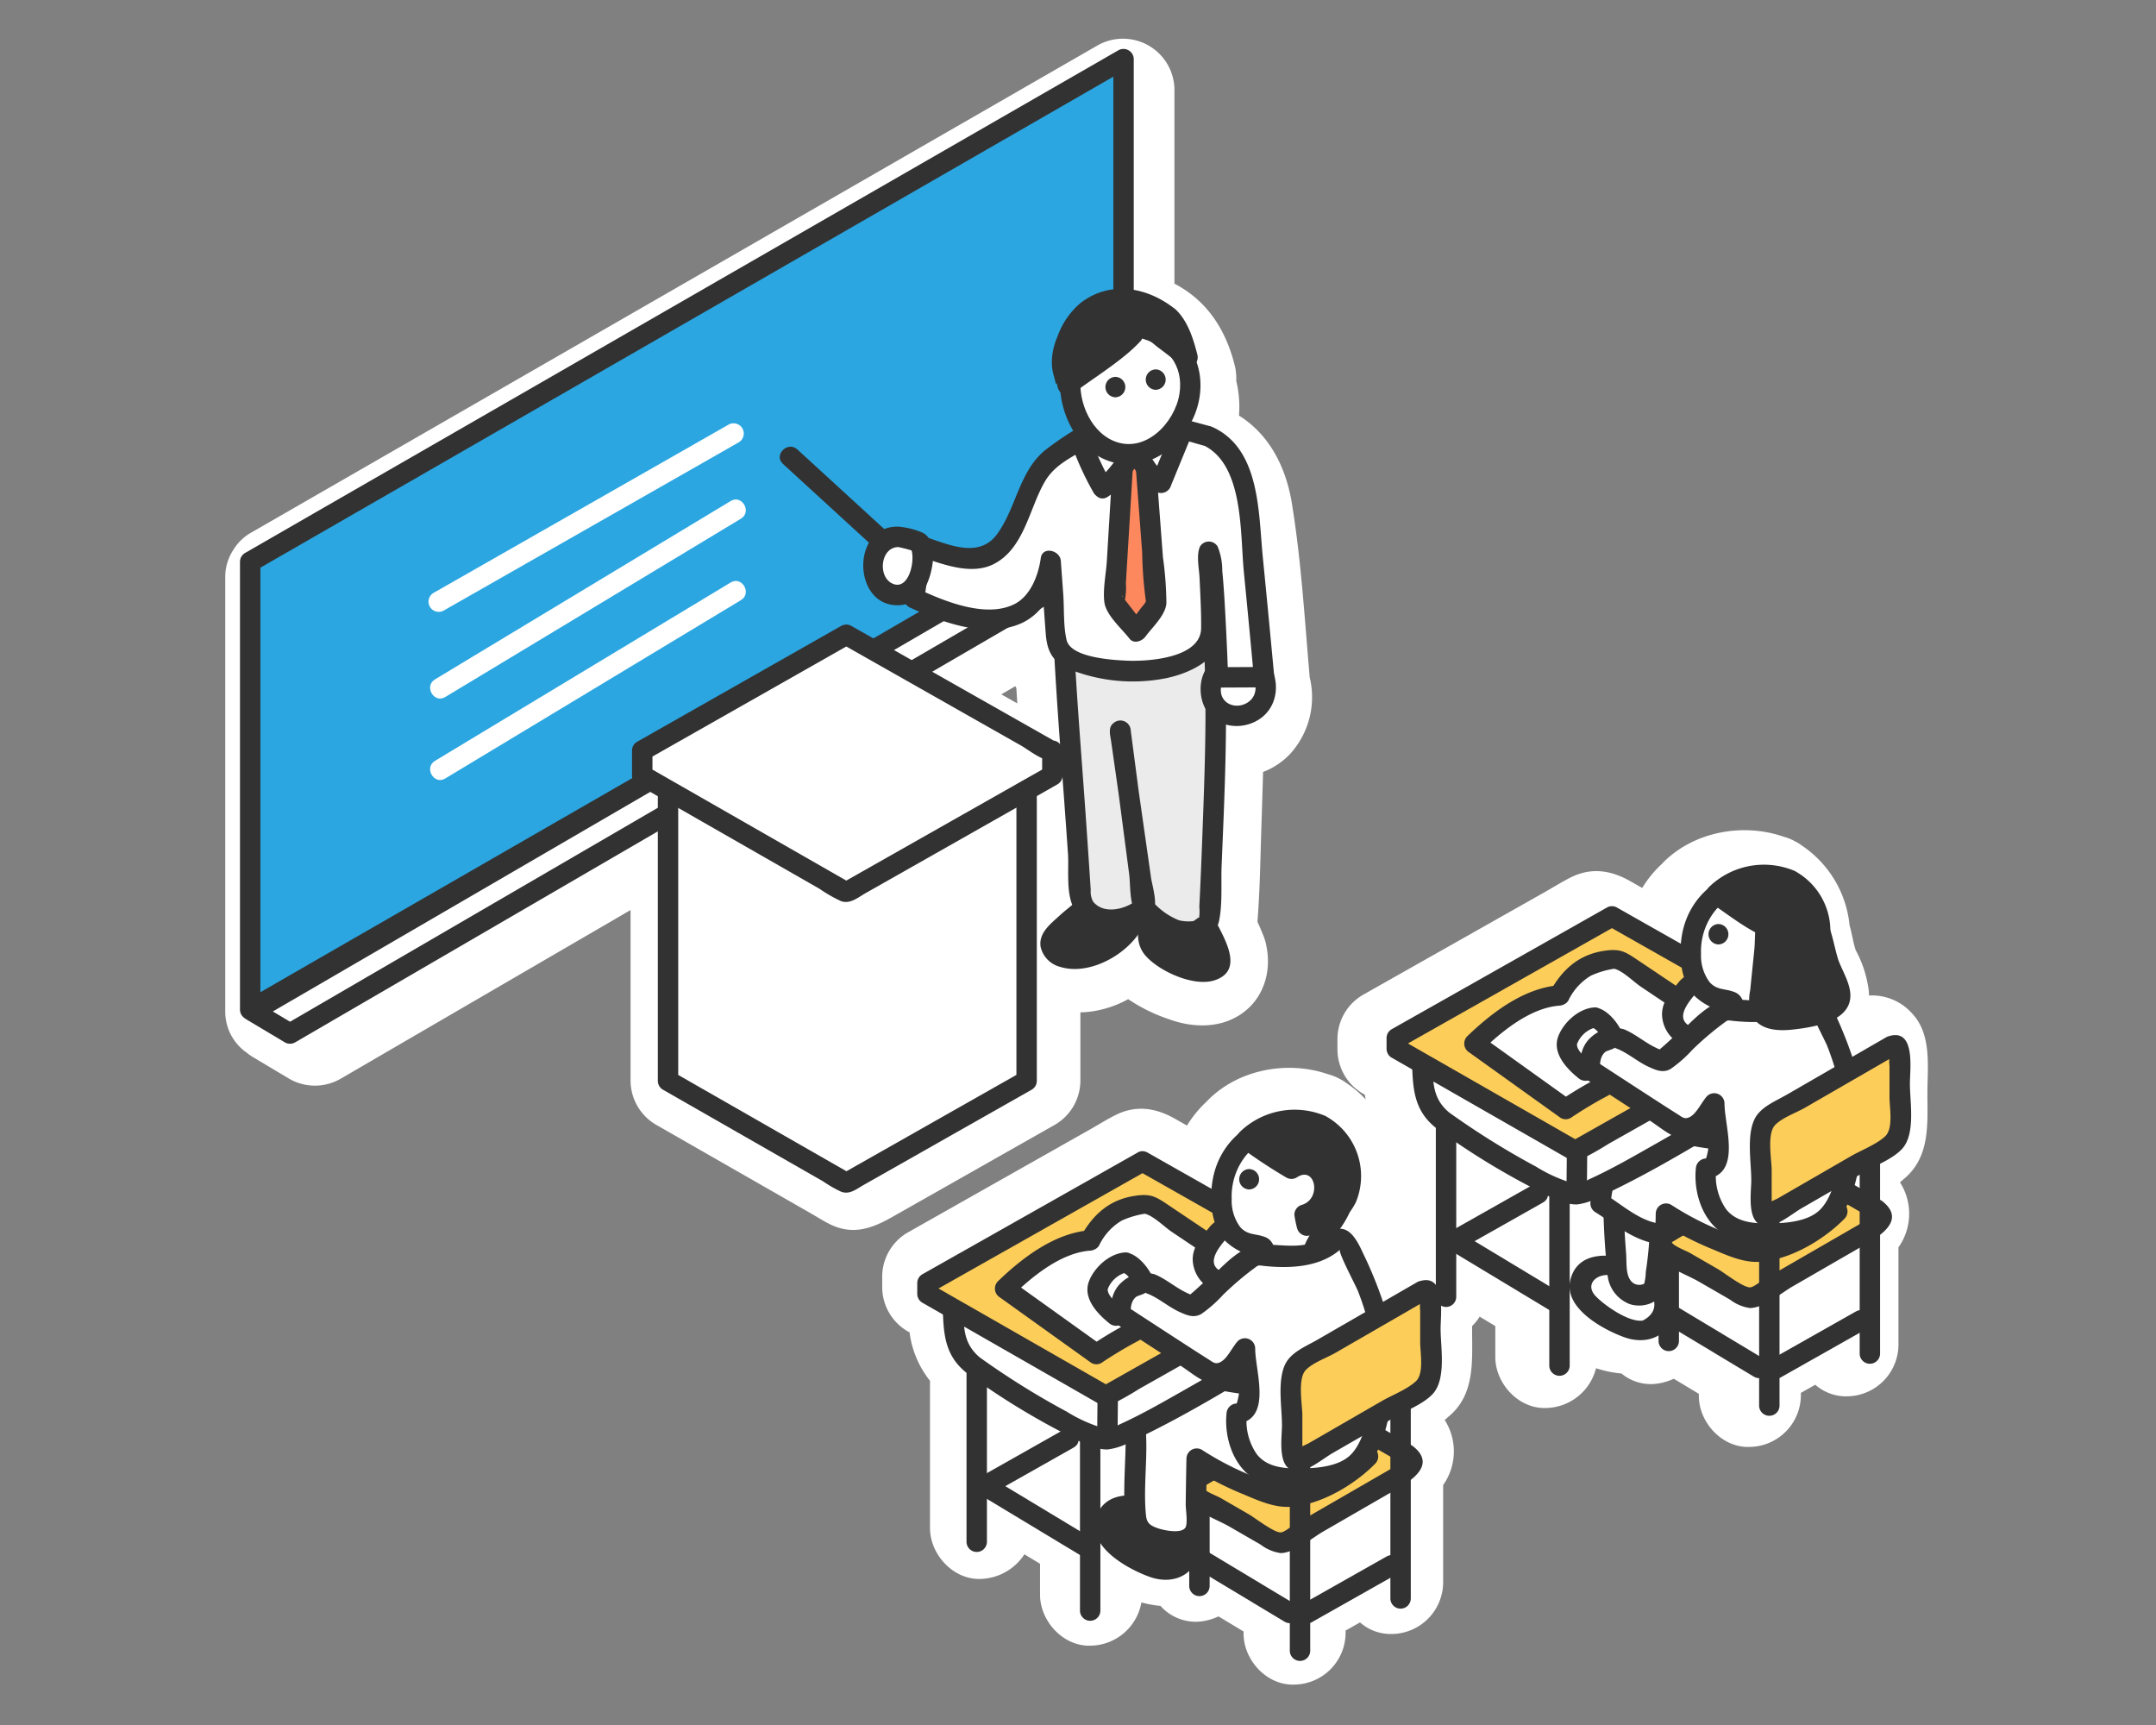 <svg xmlns="http://www.w3.org/2000/svg" xmlns:xlink="http://www.w3.org/1999/xlink" width="335" height="268" viewBox="0 0 335 268">
  <rect x="0" y="0" width="335" height="268" fill="#808080" stroke="none"/>
  <defs>
    <clipPath id="clip-path">
      <rect id="Rectangle_2368" data-name="Rectangle 2368" width="335" height="268" transform="translate(170 2092)" fill="#fff" stroke="#707070" stroke-width="1"/>
    </clipPath>
  </defs>
  <g id="Mask_Group_7" data-name="Mask Group 7" transform="translate(-170 -2092)" clip-path="url(#clip-path)">
    <g id="Group_10" data-name="Group 10" transform="translate(205 2098.001)">
      <g id="Group_221" data-name="Group 221" transform="translate(0 -0.001)">
        <path id="Path_230" data-name="Path 230" d="M165.617,71.525c-.946-4.935-3.165-9.467-7.323-12.445-.257-.184-.518-.351-.78-.51a17.413,17.413,0,0,0,.044-1.933,17.183,17.183,0,0,0-.473-3.481,8.232,8.232,0,0,0-.23-2.377c-1.4-5.616-4.329-10.086-9.369-12.709V7.888a8,8,0,0,0-11.927-6.844L90.885,26.756,20.223,67.426l-16.3,9.38a7.545,7.545,0,0,0-2.525,2.4c-.033.047-.062.1-.095.144-.05.079-.1.157-.149.237A7.636,7.636,0,0,0,0,83.65v67.522a7.746,7.746,0,0,0,3.317,6.361,7.924,7.924,0,0,0,1,.707l5.613,3.351a7.976,7.976,0,0,0,8,0l44.4-25.83.647-.377v26.494a7.966,7.966,0,0,0,3.926,6.844L91.022,182.53c.919.526,1.826,1.1,2.768,1.585,3.647,1.875,6.671.754,9.805-1.022l13.825-7.836,11.524-6.533a7.956,7.956,0,0,0,3.926-6.844v-10.6a15.386,15.386,0,0,0,1.714-.132,16.748,16.748,0,0,0,5.717-1.917,26.04,26.04,0,0,0,6.324,3.112c3.37,1.233,7.237,1.452,10.467-.336,4.032-2.232,5.572-6.734,4.678-11.03a6.489,6.489,0,0,0-.271-1.076,8.039,8.039,0,0,0-.354-.917c-.237-.6-.487-1.191-.764-1.773.4-4.98.456-10.019.623-15.009.091-2.753.182-5.511.252-8.271a11.322,11.322,0,0,0,4.15-2.743,13.093,13.093,0,0,0,3.1-11.937c-.81-9.229-1.341-18.6-2.887-27.723m-45.034,30.346,2.18-1.268c.035.063.062.128.1.191.017.03.037.057.055.087.049.8.1,1.6.149,2.4l-2.483-1.408" transform="translate(0 0.001)" fill="#fff"/>
        <path id="Path_231" data-name="Path 231" d="M353.5,261.559a8.36,8.36,0,0,0-7-3.14c0-.228-.01-.457-.025-.685a17.95,17.95,0,0,0-2.047-6.383c-.4-1.252-.574-2.568-.941-3.831a16.912,16.912,0,0,0-7.437-12.413,6.1,6.1,0,0,0-.987-.615,7.766,7.766,0,0,0-1.843-.749c-6.355-2.208-14.086-.768-18.85,4.169-.027.027-.048.058-.074.085a17.427,17.427,0,0,0-3.03,3.71l-1.858-1.053c-2.969-1.684-6.027-2.2-9.273-.569-1.343.674-2.634,1.489-3.942,2.228l-16.23,9.172-12.125,6.852a7.954,7.954,0,0,0-3.926,6.844V266.8a7.966,7.966,0,0,0,3.926,6.844l.329.188c.039.246.085.488.132.73a16.87,16.87,0,0,0-2.982-2.536,6.127,6.127,0,0,0-.987-.615,7.763,7.763,0,0,0-1.843-.749c-6.355-2.208-14.087-.768-18.85,4.169-.027.027-.048.058-.073.085a17.41,17.41,0,0,0-3.03,3.709l-1.858-1.054c-2.969-1.683-6.027-2.2-9.273-.568-1.343.674-2.633,1.489-3.941,2.228l-16.23,9.172L197.1,295.262a7.954,7.954,0,0,0-3.926,6.844v1.623a7.964,7.964,0,0,0,3.926,6.844l.329.189a15.134,15.134,0,0,0,3.171,7.516v22.855c0,4.146,3.646,8.118,7.926,7.926a8.4,8.4,0,0,0,6.743-3.823l2.43,1.465v4.8c0,4.145,3.646,8.118,7.926,7.926a8.132,8.132,0,0,0,7.824-6.717,17.359,17.359,0,0,0,2.965.541,7.383,7.383,0,0,0,5.679,2.461,8.7,8.7,0,0,0,3.332-.831l3.9,2.346v.321c0,4.146,3.646,8.118,7.926,7.926a8.065,8.065,0,0,0,7.926-7.926v-.469l2.238-1.265a7.216,7.216,0,0,0,4.995,1.8,8.064,8.064,0,0,0,7.926-7.926V334.468a8.886,8.886,0,0,0,.6-.97,9.063,9.063,0,0,0-.361-9.132,7.463,7.463,0,0,0,.6-.532c.031-.025.064-.048.1-.074,4.016-3.407,3.56-8.537,3.56-13.222,0-.256,0-.514.007-.776a7.853,7.853,0,0,0,1.168-1.452l2.43,1.465v4.8c0,4.146,3.646,8.118,7.926,7.926a8.176,8.176,0,0,0,7.724-6.176,17.865,17.865,0,0,0,3.956.822,7.162,7.162,0,0,0,4.788,1.64,8.7,8.7,0,0,0,3.332-.831l3.9,2.346v.321c0,4.146,3.646,8.118,7.926,7.926a8.064,8.064,0,0,0,7.926-7.926v-.469l2.237-1.265a7.219,7.219,0,0,0,5,1.8,8.064,8.064,0,0,0,7.926-7.926V297.544a8.7,8.7,0,0,0,.6-.97,9.062,9.062,0,0,0-.361-9.132,7.553,7.553,0,0,0,.6-.532c.031-.026.064-.048.1-.074,4.017-3.407,3.561-8.537,3.561-13.222,0-4.008.66-8.761-2.066-12.055" transform="translate(-91.098 -109.754)" fill="#fff"/>
        <path id="Path_232" data-name="Path 232" d="M7.332,153.72l135.7-78.105V6L7.332,84.109Z" transform="translate(-3.457 -2.831)" fill="#2ba6e1"/>
        <path id="Path_233" data-name="Path 233" d="M6.717,153.68l46.018-26.486,72.84-41.924,16.846-9.7a1.594,1.594,0,0,0,.785-1.369V4.6a1.6,1.6,0,0,0-2.385-1.369L94.8,29.713,21.963,71.636l-16.846,9.7A1.593,1.593,0,0,0,4.332,82.7v69.611a1.586,1.586,0,0,0,3.171,0V82.7L6.717,84.07,52.735,57.584l72.84-41.924,16.846-9.7L140.036,4.6v69.61l.785-1.369L94.8,99.323l-72.84,41.924-16.846,9.7a1.586,1.586,0,0,0,1.6,2.738" transform="translate(-2.043 -1.423)" fill="#323232"/>
        <path id="Path_234" data-name="Path 234" d="M8.087,216.078l5.787,3.455L148.519,141.2l-5.787-3.455Z" transform="translate(-3.814 -64.959)" fill="#fff"/>
        <path id="Path_235" data-name="Path 235" d="M5.889,216.034l5.787,3.455a1.6,1.6,0,0,0,1.6,0l45.565-26.507,72.541-42.2,16.54-9.621a1.6,1.6,0,0,0,0-2.738l-5.787-3.455a1.6,1.6,0,0,0-1.6,0L94.97,161.473l-72.542,42.2L5.889,213.3a1.586,1.586,0,0,0,1.6,2.738l45.565-26.507,72.542-42.2,16.54-9.622h-1.6l5.787,3.455v-2.738l-45.565,26.507-72.542,42.2-16.539,9.622h1.6L7.489,213.3a1.586,1.586,0,0,0-1.6,2.738" transform="translate(-2.416 -63.545)" fill="#323232"/>
        <path id="Path_236" data-name="Path 236" d="M62.11,142.171l40.212-22.924L108.009,116a1.587,1.587,0,0,0-1.6-2.738L66.2,136.192l-5.687,3.242a1.586,1.586,0,0,0,1.6,2.738" transform="translate(-28.171 -53.31)" fill="#fff"/>
        <path id="Path_237" data-name="Path 237" d="M62.594,166.191l40.144-24.209,5.8-3.5c1.745-1.053.153-3.8-1.6-2.738L66.792,159.956l-5.8,3.5c-1.745,1.053-.153,3.8,1.6,2.738" transform="translate(-28.407 -63.903)" fill="#fff"/>
        <path id="Path_238" data-name="Path 238" d="M62.594,190.143l40.144-24.209,5.8-3.5c1.745-1.052.153-3.8-1.6-2.738L66.792,183.908l-5.8,3.5c-1.745,1.053-.153,3.8,1.6,2.738" transform="translate(-28.407 -75.198)" fill="#fff"/>
        <path id="Path_239" data-name="Path 239" d="M280.248,256.934l-2.172-2.666c-1.476-1.444-4.228-.85-5.333.9s-2.065,3.881-.826,5.534,4.515,2.919,6.493,3.515c1.467.442,3.486.443,4.053-.98a3.364,3.364,0,0,0-.189-2.268c-.756-2.275-1.058-1.836-2.026-4.029" transform="translate(-127.956 -119.524)" fill="#323232"/>
        <path id="Path_240" data-name="Path 240" d="M279.981,254.4c-1.753-2.152-3.31-4.517-6.52-3.823-3.947.856-6.756,6.744-3.906,10,2.131,2.435,7.5,4.884,10.732,3.831,4.861-1.583,1.251-6.887-.059-9.688-.863-1.847-3.6-.239-2.738,1.6.6,1.282,3.728,5.62.459,5.078-1.808-.3-4.592-1.336-5.83-2.72-1.62-1.811,1.135-6.453,3.484-4.658a15.789,15.789,0,0,1,2.135,2.621c1.289,1.583,3.52-.673,2.242-2.242" transform="translate(-126.568 -118.106)" fill="#323232"/>
        <path id="Path_241" data-name="Path 241" d="M254.309,246.21a15.075,15.075,0,0,0-3.7-1.915l-1.212,4.357-5.554,5.158a3.181,3.181,0,0,0-1.219,1.854c-.126,1.3,1.322,2.186,2.608,2.393,3.416.55,6.831-1.338,9.163-3.895a6.273,6.273,0,0,0,2-4.467,5.088,5.088,0,0,0-2.081-3.486" transform="translate(-114.413 -115.204)" fill="#323232"/>
        <path id="Path_242" data-name="Path 242" d="M253.724,243.4a20.4,20.4,0,0,0-4.079-2.075,1.6,1.6,0,0,0-1.95,1.107c-.31,1.114-.537,2.292-.938,3.374-.6,1.609-2.671,2.889-4.032,4.153-1.409,1.309-3.329,2.71-3.011,4.878a4.165,4.165,0,0,0,3.063,3.149c7.34,2.266,18.7-7.877,11.269-14.338-1.533-1.333-3.785.9-2.242,2.242,3.247,2.824.205,6.316-2.7,8.016a7.806,7.806,0,0,1-4.465,1.21c-2.951-.257.069-2.671,1.027-3.56,1.41-1.309,3.337-2.519,4-4.356.457-1.266.731-2.627,1.092-3.925l-1.95,1.108a16.54,16.54,0,0,1,3.322,1.755c1.675,1.173,3.261-1.574,1.6-2.738" transform="translate(-113.027 -113.765)" fill="#323232"/>
        <path id="Path_243" data-name="Path 243" d="M265.673,221.784l2.316,17.675.087.1c.04-.033.081-.062.12-.1Z" transform="translate(-125.286 -104.588)" fill="#ebebeb"/>
        <path id="Path_244" data-name="Path 244" d="M262.659,220.383l1.294,9.875.79,6.028c.128.982.1,2.225.783,2.99a1.622,1.622,0,0,0,2.242,0c.905-.732.461-2.1.319-3.1q-.434-3.042-.868-6.085-.724-5.066-1.446-10.134c-.287-2.012-3.343-1.156-3.057.843q1.261,8.837,2.523,17.675l.408-1.542-.12.1h2.242c.729.813.343,1.326.274.232-.043-.687-.182-1.385-.271-2.068l-.783-5.978q-.579-4.418-1.158-8.837c-.262-1.994-3.435-2.02-3.171,0" transform="translate(-123.857 -103.188)" fill="#323232"/>
        <path id="Path_245" data-name="Path 245" d="M246.776,179.764l.386,7.015c1.282,16.111,2.227,31.176,2.227,31.176,2.54,3.773,6.738,3.489,9.775.91l-.087-.1-2.316-17.675-1.374-9.624.1-.081,1.272,9.7,2.523,17.675c-.039.034-.08.063-.12.1,3.1,3.5,7.639,5.462,10.039,2.173,0,0,1.589-29.5.812-43.13-7.9,2.86-15.262,4.49-23.24,1.855" transform="translate(-116.375 -83.898)" fill="#ebebeb"/>
        <path id="Path_246" data-name="Path 246" d="M243.773,178.328c.566,10.276,1.433,20.531,2.127,30.8.168,2.479-.4,6.695,1.167,8.816,3.034,4.105,8.194,3.445,11.8.607a1.607,1.607,0,0,0,0-2.242c.826.922.3,1.343.315.547a9.2,9.2,0,0,0-.17-1.3q-.279-2.125-.557-4.251-.625-4.77-1.25-9.54c-.532-4.058-1.129-8.107-1.707-12.157l-.407,1.542.1-.081-2.706-1.121c1.216,9.277,2.529,18.538,3.851,27.8l.408-1.542-.12.1a1.6,1.6,0,0,0,0,2.242c2.034,2.176,4.831,4.367,7.978,4.32,2.019-.03,4.343-1.24,4.771-3.317.559-2.713.287-5.875.4-8.631.479-11.448,1.027-23,.406-34.45a1.6,1.6,0,0,0-2.007-1.529c-7.366,2.627-14.731,4.233-22.4,1.855-1.954-.606-2.789,2.454-.843,3.057,8.186,2.539,16.194.958,24.083-1.855l-2.006-1.529c.537,9.922.14,19.916-.225,29.838q-.2,5.524-.473,11.044a7.8,7.8,0,0,1-.111,2.2c.51-1.2-.612.016-.841.018a6.208,6.208,0,0,1-2.234-.139,10.727,10.727,0,0,1-4.261-3.124v2.242c1.242-1,.118-4.5-.062-5.766q-.719-5.036-1.437-10.072-.22-1.542-.44-3.083c-.089-.631,0-.013-.018-.113-.062-.458-.12-.916-.18-1.375l-1.073-8.188a1.612,1.612,0,0,0-2.707-1.121c-.846.673-.477,1.848-.347,2.759l.742,5.2q.154,1.076.307,2.153c.026.185.188,1.318.133.918-.061-.445.047.359.062.473q.106.808.212,1.617l1.354,10.33c.215,1.639.018,4.936,1.213,6.269v-2.242c-1.773,1.4-5.122,2.322-6.822.222a3.288,3.288,0,0,1-.363-1.82q-.4-6.106-.828-12.208c-.569-8.059-1.225-16.108-1.67-24.175-.112-2.029-3.283-2.042-3.171,0" transform="translate(-114.957 -82.462)" fill="#323232"/>
        <path id="Path_247" data-name="Path 247" d="M296.422,183.005l-5.13,1.27a4.182,4.182,0,0,0-.169,6.357,4.592,4.592,0,0,0,6.449-1.037,5.094,5.094,0,0,0-1.15-6.59" transform="translate(-136.636 -86.301)" fill="#fff"/>
        <path id="Path_248" data-name="Path 248" d="M294.613,180.065a42.754,42.754,0,0,0-5.13,1.27c-3.16,1.225-3.352,5.993-1.5,8.326,2.147,2.707,6.467,2.608,8.835.237,2.61-2.613,2.028-7.115-.661-9.425-1.54-1.324-3.793.909-2.242,2.242,1.578,1.355,2.169,4.173.069,5.39-1.782,1.033-4.125.1-4.042-2.124a2.547,2.547,0,0,1,.36-1.269c.3-.484.628-.515.112-.341.516-.174,1.077-.266,1.606-.4l3.437-.851c1.979-.49,1.141-3.548-.843-3.057" transform="translate(-135.248 -84.889)" fill="#323232"/>
        <path id="Path_249" data-name="Path 249" d="M248.284,114.745s-8.669-2.309-11.7-2.435c-3.944-.164-7.958,2.89-7.958,2.89-5.014,2.922-6.233,3.259-8.474,8.612-4.409,11.615-6.975,11.14-16.389,8.049l-1.193,8.054c4.168,1.976,11.189,4.348,15.775,2.54s5.425-8.374,5.425-8.374l.944,12.948c-.108,3.827,19.691,7.462,23.916-.9.392-.775-.391-13.617-.279-13.468.788,1.064,1.416,19.533,1.416,19.533l7.169-.035s-2.361-25.552-2.846-28.249c-.667-3.709-1.972-7.548-5.807-9.165" transform="translate(-95.529 -52.959)" fill="#fff"/>
        <path id="Path_250" data-name="Path 250" d="M247.317,111.811c-3.806-1.01-7.8-2.216-11.746-2.468-4.752-.3-9.984,3.112-13.671,5.865-4.4,3.285-4.738,9.068-7.812,13.3-2.822,3.886-7.548,1.643-11.29.419a1.591,1.591,0,0,0-1.95,1.107q-.6,4.027-1.193,8.054a1.636,1.636,0,0,0,.729,1.79c5.03,2.332,11.917,4.922,17.375,2.54,3.566-1.557,5.641-5.6,6.154-9.322l-3.114-.421.817,11.208c.226,3.1,1.154,4.626,4.205,5.846A26.508,26.508,0,0,0,239.905,151c3.51-.626,8.559-2.706,9-6.8a48.271,48.271,0,0,0-.137-7.083c-.053-1.275-.113-2.548-.167-3.822a11.026,11.026,0,0,0-.053-1.316c-.1-.579.274-1.017-.22.083H245.6c-.171-.3.114.7.156.971.127.825.179,1.669.248,2.5.178,2.14.3,4.285.412,6.43q.231,4.413.384,8.831a1.612,1.612,0,0,0,1.585,1.585l7.17-.035a1.6,1.6,0,0,0,1.585-1.585q-.86-9.3-1.779-18.591c-.688-6.894-.383-16.725-7.659-20.193-1.833-.873-3.444,1.86-1.6,2.738,6.316,3.01,5.716,13.645,6.3,19.617q.808,8.212,1.565,16.43l1.585-1.585-7.17.035,1.585,1.585q-.17-4.955-.441-9.906c-.123-2.216-.25-4.435-.469-6.644a9.778,9.778,0,0,0-.722-3.783,1.6,1.6,0,0,0-2.738,0c-.611,1.363-.134,3.422-.071,4.853.115,2.61.277,5.235.244,7.849-.059,4.575-8.016,5.186-11.578,5.03-2.424-.107-8.691-.508-9.325-3.21-.522-2.226-.354-4.854-.52-7.133q-.189-2.585-.377-5.17c-.12-1.648-2.855-2.307-3.114-.422-.366,2.656-1.585,5.905-4.12,7.165-4.368,2.172-10.711-.4-14.752-2.277l.729,1.79q.6-4.027,1.193-8.054l-1.95,1.108c3.551,1.161,8.163,3.081,11.78,1.1,4.582-2.5,5.347-8.587,7.746-12.7,1.314-2.254,3.344-3.366,5.546-4.639s4.207-2.792,6.816-3.164c4.007-.572,8.775,1.261,12.632,2.284a1.587,1.587,0,0,0,.843-3.057" transform="translate(-94.14 -51.554)" fill="#323232"/>
        <path id="Path_251" data-name="Path 251" d="M262.861,122.4l-1.374,22.789,3.446,4.446,3.052-4.161L266.214,122Z" transform="translate(-123.312 -57.534)" fill="#fe885e"/>
        <path id="Path_252" data-name="Path 252" d="M259.805,120.974l-.98,16.248c-.122,2.018-.64,4.425-.388,6.438s2.694,4.108,3.9,5.669c.688.887,1.962.4,2.49-.321,1.089-1.485,3.134-3.317,3.25-5.2a54.293,54.293,0,0,0-.537-7.122q-.608-8.051-1.215-16.1c-.059-.777-.683-1.69-1.585-1.585l-3.353.392c-2,.234-2.026,3.407,0,3.171l3.353-.392-1.585-1.585,1.159,15.355a61.473,61.473,0,0,0,.565,7.487c.039.189.024.393.044.584-.095-.9.258-.7-.444.143-.859,1.026-1.6,2.178-2.388,3.257l2.49-.321-2.356-3.039c-.06-.078-1.064-1.346-1.052-1.357.268-.235.087,1.622.449.687a10.329,10.329,0,0,0,.163-2.7l.268-4.439q.46-7.635.921-15.269c.123-2.038-3.048-2.031-3.171,0" transform="translate(-121.842 -56.112)" fill="#323232"/>
        <path id="Path_253" data-name="Path 253" d="M254.99,123.925s2.1-1.31,5.017-6c2.382,4.341,4.072,5.217,4.072,5.217s1.927-4.716,3.44-8.384L251.628,116.6a46.6,46.6,0,0,0,3.362,7.323" transform="translate(-118.663 -54.115)" fill="#fff"/>
        <path id="Path_254" data-name="Path 254" d="M254.351,123.874c2.377-1.553,4.1-4.24,5.585-6.573H257.2c1.129,1.99,2.546,4.614,4.641,5.786a1.613,1.613,0,0,0,2.329-.947q1.714-4.195,3.439-8.384a1.59,1.59,0,0,0-1.529-2.006l-15.89,1.847a1.606,1.606,0,0,0-1.529,2.007,46.556,46.556,0,0,0,3.521,7.7,1.587,1.587,0,0,0,2.738-1.6,42.021,42.021,0,0,1-3.2-6.944l-1.528,2.006,15.89-1.847-1.529-2.007q-1.726,4.19-3.439,8.384l2.329-.947c-1.581-.885-2.666-3.172-3.5-4.648a1.6,1.6,0,0,0-2.738,0c-1.153,1.805-2.746,4.323-4.448,5.435s-.115,3.858,1.6,2.738" transform="translate(-117.224 -52.695)" fill="#323232"/>
        <path id="Path_255" data-name="Path 255" d="M259.524,84.986c-6.8-.622-10.545,2.586-11.043,7.566-.554,5.524,3.286,11.814,8.472,12a9.174,9.174,0,0,0,3.2-.467c3.708-1.215,6.254-4.894,6.839-8.666.705-4.554-1.509-9.3-7.47-10.436" transform="translate(-117.153 -40.041)" fill="#fff"/>
        <path id="Path_256" data-name="Path 256" d="M258.121,82.017c-5.727-.4-11.419,1.931-12.493,8.117-.971,5.591,2.133,12.686,7.929,14.31,6.406,1.795,12.333-3.612,13.5-9.63,1.194-6.182-2.453-11.377-8.511-12.739-1.987-.447-2.836,2.609-.843,3.057,4.292.964,7.034,4.249,6.307,8.739-.732,4.525-5.393,9.394-10.3,7.256-3.823-1.665-5.737-6.844-4.905-10.743.955-4.476,5.319-5.473,9.323-5.2,2.037.142,2.028-3.03,0-3.171" transform="translate(-115.75 -38.656)" fill="#323232"/>
        <path id="Path_257" data-name="Path 257" d="M260.374,99.448a1.586,1.586,0,0,0,0,3.171,1.586,1.586,0,0,0,0-3.171" transform="translate(-122.065 -46.897)" fill="#323232"/>
        <path id="Path_258" data-name="Path 258" d="M272.233,97.252a1.586,1.586,0,0,0,0,3.171,1.586,1.586,0,0,0,0-3.171" transform="translate(-127.658 -45.862)" fill="#323232"/>
        <path id="Path_259" data-name="Path 259" d="M262.58,79.272a11.715,11.715,0,0,0-5.154-2.667c-3.657-.637-7.966.9-9.627,4.246a13.681,13.681,0,0,0-1.772,5.037c-.134,2.139,1.054,3.815.8,4.011,0,0,6.028-4.543,7.486-5.481,1.872-1.2,2.7-2.788,4.278-3.61.66-.345,6.951,4.813,6.951,4.813s-1.2-4.947-2.964-6.35" transform="translate(-116.016 -36.058)" fill="#323232"/>
        <path id="Path_260" data-name="Path 260" d="M261.976,76.534c-4.262-3.29-9.948-4.27-14.47-.77a12.017,12.017,0,0,0-3.585,5.222,10.087,10.087,0,0,0-.869,4.419,8.982,8.982,0,0,0,.38,1.951c.074.25.323,1.61.463.753-.192,1.178,1.095,2.72,2.329,1.79,2.912-2.193,6.122-4.164,8.875-6.546a22.176,22.176,0,0,0,1.728-1.667c.449-.483,0-.547.452-.557.523-.011,1.819,1.208,2.211,1.494,1.2.881,2.375,1.806,3.529,2.749a1.6,1.6,0,0,0,2.649-1.542c-.611-2.446-1.493-5.275-3.372-7.049-1.483-1.4-3.73.838-2.242,2.242s2.076,3.724,2.556,5.65l2.65-1.542c-1.428-1.168-2.882-2.316-4.376-3.4-1.281-.926-2.833-2.342-4.5-1.663-1.646.671-2.889,2.578-4.278,3.61-.8.592-1.635,1.14-2.439,1.727q-2.54,1.855-5.048,3.753l2.329,1.79c.252-1.54-.85-2.844-.745-4.432a10.532,10.532,0,0,1,2.2-5.225c3.177-4.057,8.49-2.709,11.97-.023,1.614,1.246,3.194-1.507,1.6-2.738" transform="translate(-114.612 -34.689)" fill="#323232"/>
        <path id="Path_261" data-name="Path 261" d="M194.524,146.474a3.5,3.5,0,0,0-3.076,1.3,4.955,4.955,0,0,0-1.036,3.252,4.851,4.851,0,0,0,1.816,3.823,3.338,3.338,0,0,0,4.056-.036,5.443,5.443,0,0,0,1.351-2.468c.549-1.658,1.006-3.623-.025-5.033a21.257,21.257,0,0,0-3.085-.834" transform="translate(-89.794 -69.061)" fill="#fff"/>
        <path id="Path_262" data-name="Path 262" d="M193.2,143.49c-7.64-.381-7.332,12.782.2,12.185,3.348-.266,4.7-3.924,5.023-6.814.165-1.483-.049-3.62-1.525-4.4a11.333,11.333,0,0,0-3.275-.914c-2-.335-2.854,2.72-.843,3.057a19.219,19.219,0,0,1,3.086.834l-.947-.729c.918,1.514-.074,6.636-2.623,5.683s-2.051-5.879.906-5.732c2.039.1,2.034-3.069,0-3.171" transform="translate(-88.475 -67.662)" fill="#323232"/>
        <path id="Path_263" data-name="Path 263" d="M163.536,122.648,177.7,135.622c1.5,1.377,3.75-.86,2.243-2.242l-14.163-12.974c-1.5-1.376-3.751.86-2.242,2.242" transform="translate(-76.885 -56.577)" fill="#323232"/>
        <path id="Path_264" data-name="Path 264" d="M157.916,181.934,130.2,197.669v50.053l27.72,15.868,27.994-15.868V197.669l-.117.067Z" transform="translate(-61.397 -85.796)" fill="#fff"/>
        <path id="Path_265" data-name="Path 265" d="M155.7,179.147l-27.72,15.735a1.591,1.591,0,0,0-.785,1.369V246.3a1.592,1.592,0,0,0,.785,1.369l24.9,14.251a19.238,19.238,0,0,0,2.825,1.617c1.325.47,2.344-.422,3.469-1.059l14.4-8.164,11.724-6.645a1.591,1.591,0,0,0,.785-1.369V196.25a1.6,1.6,0,0,0-2.385-1.369l-.117.067h1.6l-27.876-15.8c-1.778-1.008-3.377,1.731-1.6,2.738l15.086,8.551,9.652,5.471c1.225.695,3.387,2.545,4.856,1.713l-2.385-1.369V246.3l.785-1.369L155.7,260.8h1.6l-27.72-15.867.785,1.369V196.25l-.785,1.369,27.72-15.735a1.586,1.586,0,0,0-1.6-2.738" transform="translate(-59.983 -84.378)" fill="#323232"/>
        <path id="Path_266" data-name="Path 266" d="M154.319,175.27l-31.709,18v3.872l31.709,18.151L186.34,197.14v-3.872l-.134.076Z" transform="translate(-57.82 -82.653)" fill="#fff"/>
        <path id="Path_267" data-name="Path 267" d="M152.1,172.483l-31.709,18a1.591,1.591,0,0,0-.785,1.369v3.872a1.593,1.593,0,0,0,.785,1.369l28.352,16.229a22.345,22.345,0,0,0,3.357,1.921c1.414.494,2.644-.592,3.846-1.274l16.271-9.222,13.5-7.655a1.591,1.591,0,0,0,.785-1.369V191.85a1.6,1.6,0,0,0-2.385-1.369l-.134.076h1.6L153.7,172.483c-1.778-1.008-3.377,1.731-1.6,2.738l17.081,9.682,10.886,6.17c1.323.75,4.045,3.059,5.654,2.146l-2.386-1.369v3.872l.785-1.369L152.1,212.5h1.6L122,194.353l.785,1.369V191.85L122,193.219l31.708-18a1.586,1.586,0,0,0-1.6-2.738" transform="translate(-56.406 -81.235)" fill="#323232"/>
        <path id="Path_268" data-name="Path 268" d="M328.962,446.061l-13.3,7.515c-1.777,1-.181,3.744,1.6,2.738l13.3-7.515c1.777-1,.18-3.744-1.6-2.738" transform="translate(-148.495 -210.25)" fill="#323232"/>
        <path id="Path_269" data-name="Path 269" d="M285.335,447.468l13.45,8.089c1.753,1.054,3.349-1.686,1.6-2.738l-13.451-8.089c-1.753-1.054-3.349,1.686-1.6,2.738" transform="translate(-134.201 -209.613)" fill="#323232"/>
        <path id="Path_270" data-name="Path 270" d="M317.628,409.752,305.3,402.637a1.506,1.506,0,0,0-1.506,0l-18.907,10.917a1.506,1.506,0,0,0,0,2.609l12.324,7.115a1.506,1.506,0,0,0,1.506,0l18.907-10.916a1.506,1.506,0,0,0,0-2.609" transform="translate(-133.994 -189.78)" fill="#fccd59"/>
        <path id="Path_271" data-name="Path 271" d="M316.953,407.079l-7.724-4.46c-2.2-1.267-5.061-3.826-7.72-2.647a74.767,74.767,0,0,0-6.729,3.885l-10.019,5.785c-2.012,1.161-5.071,2.855-3.133,5.662,1.379,2,4.923,3.195,6.924,4.35l4.866,2.81a6.624,6.624,0,0,0,3.074,1.3c2.141,0,4.864-2.33,6.591-3.327l11.413-6.589c2.294-1.325,6.091-3.712,2.777-6.517-1.548-1.311-3.8.921-2.242,2.242.421.356-.459.569-1,.879l-3.316,1.914-8.822,5.093-3.307,1.909c-.456.263-1.5,1.155-2.052,1.185-1.059.058-3.954-2.229-5.04-2.856l-4.352-2.513c-.462-.267-2.529-1.063-2.743-1.584-.067-.163-.027-.042.578-.422,1.005-.631,2.062-1.191,3.09-1.784l8.527-4.923,3.74-2.16a11.076,11.076,0,0,1,2.436-1.406c1.231-.283,4,1.959,5.295,2.709l7.284,4.205a1.586,1.586,0,0,0,1.6-2.738" transform="translate(-132.519 -188.475)" fill="#323232"/>
        <path id="Path_272" data-name="Path 272" d="M283.457,429.16v12.933a1.586,1.586,0,0,0,3.171,0V429.16a1.586,1.586,0,0,0-3.171,0" transform="translate(-133.673 -201.661)" fill="#323232"/>
        <path id="Path_273" data-name="Path 273" d="M342.605,400.134v30.232a1.586,1.586,0,0,0,3.17,0V400.134a1.586,1.586,0,0,0-3.17,0" transform="translate(-161.566 -187.973)" fill="#323232"/>
        <path id="Path_274" data-name="Path 274" d="M267.3,432.122A10.741,10.741,0,0,0,262.171,431c-1.759.206-3.512,1.61-3.455,3.38.05,1.5,1.309,2.663,2.523,3.554a21.415,21.415,0,0,0,4.771,2.738,4.855,4.855,0,0,0,4.08.14,3.848,3.848,0,0,0,1.744-3.2,11.354,11.354,0,0,0-.643-3.726Z" transform="translate(-122.004 -203.233)" fill="#323232"/>
        <path id="Path_275" data-name="Path 275" d="M266.3,429.327c-3.487-1.372-9.273-2.181-10.478,2.721-1.073,4.368,5.071,7.7,8.342,8.886,4.354,1.58,8.239-.949,7.78-5.74-.161-1.685-.382-3.346-1.9-4.179-1.071-.585-2.251-1.023-3.362-1.529-1.844-.838-3.457,1.893-1.6,2.738l2.605,1.185c.25.114,1.052.321,1.218.554q-.927-.2-.184.927.686,2.235-1.641,3.467c-2.134.333-5.94-2.336-7.324-3.792-1.614-1.7-.092-3.319,1.87-3.279a11.591,11.591,0,0,1,3.835,1.1c1.9.747,2.723-2.318.843-3.057" transform="translate(-120.584 -201.967)" fill="#323232"/>
        <path id="Path_276" data-name="Path 276" d="M276.641,391.584c-1.3-.657-2.029.039-3.472-.179a4.988,4.988,0,0,0-4.106,1.036c-1.618,1.483-1.613,3.99-1.487,6.181.253,4.4.052,15.945.052,15.945,0,3.616,9.308,4.714,9.308,1.255,0,0,.066-6.846.157-10.69a49.317,49.317,0,0,0,12.809,5.817c3.7.915,11.223-3.358,13.823-6.149l-5.162-7.674c-5.428-3.724-16.044-2.576-21.922-5.541" transform="translate(-126.16 -184.526)" fill="#fff"/>
        <path id="Path_277" data-name="Path 277" d="M275.564,388.6a14.609,14.609,0,0,0-5.361-.284,6.1,6.1,0,0,0-3.76,1.548c-2.381,2.246-1.992,5.707-1.893,8.666.162,4.841-.534,9.96.011,14.764.49,4.322,7.1,5.873,10.48,4.1,1.654-.869,1.957-2.249,1.993-3.963.068-3.251.073-6.5.147-9.754l-2.385,1.369a49.157,49.157,0,0,0,8.053,4.178c2.282.958,4.787,2.109,7.315,1.948,4.707-.3,9.941-3.4,13.185-6.707a1.608,1.608,0,0,0,.248-1.921l-3.009-4.474c-1.038-1.543-1.875-3.314-3.521-4.258-6.431-3.685-14.512-1.935-21.121-5.052-1.836-.865-3.447,1.867-1.6,2.738,6.384,3.01,13.886,1.732,20.267,4.615,1.151.52.887.222,1.552,1.049.622.774,1.132,1.684,1.687,2.508l3.009,4.474q.124-.961.248-1.921c-2.675,2.728-7.523,5.857-11.482,5.805-2.2-.029-4.7-1.307-6.659-2.183a45.924,45.924,0,0,1-6.57-3.537,1.6,1.6,0,0,0-2.385,1.369c-.054,2.369-.088,4.738-.117,7.107-.009.715.367,3.031-.059,3.638-.692.989-3.414.38-4.282.078-1.206-.421-1.708-.823-1.828-1.991-.374-3.626.091-7.5.051-11.148-.021-1.89-.2-3.8-.163-5.687.042-2.005.5-3.922,2.808-4.168a12.1,12.1,0,0,1,4.3.152c1.932.668,2.763-2.393.843-3.057" transform="translate(-124.661 -183.071)" fill="#323232"/>
        <path id="Path_278" data-name="Path 278" d="M217.209,379.3c3.577,2.616,17.214,11.4,20.817,11.439,2.828.035,30.092-16.476,30.092-16.476v-7.126l-54.14,2.986c.132,3.693-.346,6.561,3.231,9.177" transform="translate(-100.908 -173.134)" fill="#fff"/>
        <path id="Path_279" data-name="Path 279" d="M214.994,379.253a114.64,114.64,0,0,0,15.206,9.34c1.86.945,4.238,2.364,6.411,2.316a9.788,9.788,0,0,0,3.652-1.255c8.968-4.175,17.467-9.563,25.936-14.652,1.079-.648,1.876-.972,2.089-2.336.344-2.2,0-4.707,0-6.944a1.6,1.6,0,0,0-1.585-1.585l-47.389,2.613-6.752.372a1.61,1.61,0,0,0-1.585,1.585c.11,4.11.238,7.55,3.7,10.3,1.581,1.257,3.84-.972,2.242-2.242-2.785-2.214-2.679-4.77-2.767-8.056l-1.585,1.585,47.389-2.613,6.752-.373-1.585-1.585v7.126l.785-1.369q-8.459,5.12-17.061,10.005c-3.431,1.94-6.875,3.951-10.474,5.569a3.92,3.92,0,0,1-2.3.59,23.148,23.148,0,0,1-5.816-2.6,122.923,122.923,0,0,1-13.655-8.526c-1.654-1.2-3.239,1.55-1.6,2.738" transform="translate(-99.492 -171.718)" fill="#323232"/>
        <path id="Path_280" data-name="Path 280" d="M239.918,330.126l-33.434,18.9v1.672l27.72,15.868,33.707-19.028v-1.672l-.118.067Z" transform="translate(-97.373 -155.68)" fill="#fccd59"/>
        <path id="Path_281" data-name="Path 281" d="M237.7,327.341l-33.434,18.9a1.591,1.591,0,0,0-.785,1.369v1.672a1.592,1.592,0,0,0,.785,1.369l26.6,15.229c1.031.59,1.708,1.05,2.92.525a47.184,47.184,0,0,0,4.229-2.388l16.967-9.578,12.308-6.948a1.591,1.591,0,0,0,.785-1.369v-1.673a1.6,1.6,0,0,0-2.385-1.369l-.118.067h1.6l-27.876-15.8c-1.778-1.008-3.377,1.731-1.6,2.738l15.085,8.551,9.653,5.471c1.225.695,3.387,2.545,4.856,1.713l-2.385-1.369v1.673l.785-1.369-33.707,19.028h1.6l-27.721-15.868.785,1.369V347.6l-.785,1.369,33.434-18.9c1.777-1,.18-3.744-1.6-2.738" transform="translate(-95.958 -154.263)" fill="#323232"/>
        <path id="Path_282" data-name="Path 282" d="M233.9,408.854l-13.3,7.515c-1.777,1-.181,3.744,1.6,2.738l13.3-7.515c1.777-1,.18-3.744-1.6-2.738" transform="translate(-103.666 -192.704)" fill="#323232"/>
        <path id="Path_283" data-name="Path 283" d="M256.441,398.371q-.026,2.646-.052,5.292a1.586,1.586,0,0,0,3.171,0q.026-2.646.052-5.292a1.586,1.586,0,0,0-3.171,0" transform="translate(-120.908 -187.141)" fill="#323232"/>
        <path id="Path_284" data-name="Path 284" d="M217.969,389.9v26.817a1.586,1.586,0,0,0,3.171,0V389.9a1.586,1.586,0,0,0-3.171,0" transform="translate(-102.79 -183.148)" fill="#323232"/>
        <path id="Path_285" data-name="Path 285" d="M251.329,410.133v26.817a1.586,1.586,0,0,0,3.171,0V410.133a1.586,1.586,0,0,0-3.171,0" transform="translate(-118.522 -192.688)" fill="#323232"/>
        <path id="Path_286" data-name="Path 286" d="M220.4,424.943l16.774,10.115c1.752,1.056,3.348-1.684,1.6-2.737L222,422.206c-1.752-1.056-3.347,1.684-1.6,2.738" transform="translate(-103.578 -198.991)" fill="#323232"/>
        <path id="Path_287" data-name="Path 287" d="M242.53,348.388c-5.755.192-13.236,7.481-13.236,7.481l14.195,10.166s7.953-5.4,12.276-5.946c1.14-.144,9.974-7.864,9.974-7.864l-14-9.4c-4.8.192-7.045,1.638-9.207,5.563" transform="translate(-108.13 -161.669)" fill="#fff"/>
        <path id="Path_288" data-name="Path 288" d="M241.119,345.472c-5.474.4-10.526,4.244-14.357,7.945a1.609,1.609,0,0,0,.321,2.49l14.195,10.166a1.542,1.542,0,0,0,1.6,0,62.333,62.333,0,0,1,5.629-3.376,24.981,24.981,0,0,1,4.768-2.08,10.965,10.965,0,0,0,2.462-.763c3.541-1.958,6.677-5.19,9.713-7.84a1.6,1.6,0,0,0-.321-2.489l-11.815-7.931c-1.959-1.314-2.727-1.852-5.262-1.469-3.878.587-6.392,2.8-8.3,6.132a1.586,1.586,0,0,0,2.737,1.6,8.943,8.943,0,0,1,3.537-3.888,13.729,13.729,0,0,1,3.572-1.059c1.307.283,3.063,2.056,4.157,2.791l9.775,6.561q-.16-1.244-.321-2.489-1.852,1.617-3.739,3.194c-1.648,1.38-3.526,3.434-5.54,4.27a75.346,75.346,0,0,0-7.3,2.875c-1.831.986-3.624,2.06-5.348,3.224h1.6L228.683,353.17q.161,1.244.321,2.49c3.156-3.05,7.583-6.687,12.115-7.017,2.023-.147,2.039-3.319,0-3.171" transform="translate(-106.719 -160.339)" fill="#323232"/>
        <path id="Path_289" data-name="Path 289" d="M260.706,359.885c-1.486-.051-3.88,2.389-4.22,3.836s1.7,3.5,2.87,4.41l4.465-3.6c.107-1.483-1.629-4.591-3.115-4.641" transform="translate(-120.936 -169.714)" fill="#fff"/>
        <path id="Path_290" data-name="Path 290" d="M259.324,356.882c-2.38.155-4.772,2.332-5.582,4.529-.941,2.552,1.265,4.934,3.11,6.423a1.651,1.651,0,0,0,2.242,0,36.874,36.874,0,0,0,4.447-3.591c1.893-2.119-1.448-6.952-3.8-7.3-2-.3-2.857,2.755-.843,3.057,1.114.167,1.951,2.108,1.951,3.112l.464-1.121-4.465,3.6H259.1c-.758-.611-2.518-1.929-2.423-3.02a4.261,4.261,0,0,1,2.653-2.52c2.025-.132,2.041-3.3,0-3.171" transform="translate(-119.554 -168.296)" fill="#323232"/>
        <path id="Path_291" data-name="Path 291" d="M301.455,374.317a23.449,23.449,0,0,0,5.384,3.811c1.814.926,3.42-1.808,1.6-2.738a20.438,20.438,0,0,1-4.743-3.315c-1.486-1.4-3.733.842-2.242,2.242" transform="translate(-141.929 -175.254)" fill="#323232"/>
        <path id="Path_292" data-name="Path 292" d="M289.706,350.385c-1.311,1.631-2.943,3.068-1.925,5.4,2.18,4.689,10.773,1.8,9.144-3.266-1.033-2.3-5.277-4.635-7.219-2.132" transform="translate(-135.561 -164.725)" fill="#fff"/>
        <path id="Path_293" data-name="Path 293" d="M287.18,347.876c-1.257,1.528-2.724,3.059-2.7,5.173a5.337,5.337,0,0,0,2.278,4.2,7.137,7.137,0,0,0,8.057-.332,5.324,5.324,0,0,0,1.447-7.565c-2.059-2.693-6.485-4.368-9.086-1.479-1.362,1.513.873,3.762,2.242,2.242,1.222-1.358,3.7-.054,4.456,1.319.685,1.247-.124,2.465-1.218,3.117a4.164,4.164,0,0,1-3.6.392c-2.51-1.107-.815-3.4.361-4.828,1.286-1.564-.944-3.819-2.242-2.242" transform="translate(-134.156 -163.338)" fill="#323232"/>
        <path id="Path_294" data-name="Path 294" d="M307.167,320.7a8.806,8.806,0,0,0-8.055-.366c-5.2,2.317-7.147,8.043-5.74,13.675a5.985,5.985,0,0,0,5.814,4.356c.661-.007.244,2.487,1.309,2.178.628-.181,6.25.012,6.418-.7.7-2.93,3.958-5.407,4.669-7.507a9.452,9.452,0,0,0-4.417-11.639" transform="translate(-138.139 -150.682)" fill="#fff"/>
        <path id="Path_295" data-name="Path 295" d="M306.539,318.051c-7.265-3.591-15.264,1.084-16.45,8.965-.462,3.074-.177,6.928,2.1,9.283a9.355,9.355,0,0,0,4.433,2.277c.678.212-.169-.754.211.553a2.5,2.5,0,0,0,.781,1.25c1.31,1.091,5,.383,6.576.2,3.11-.37,3.2-2.976,4.977-5.239,2.192-2.789,3.5-5.437,3.025-9.107a11.192,11.192,0,0,0-5.651-8.178c-1.753-1.054-3.349,1.686-1.6,2.738a8,8,0,0,1,4.192,6.814c.055,2.739-1.345,4.335-2.913,6.388a9.6,9.6,0,0,0-1.756,2.781c-.085.284-.559,1,.061.564a2.421,2.421,0,0,1-1.042.133c-1.065.065-3.546-.349-4.464.21q-.562.044.281.108.755.36.412-.355a1.7,1.7,0,0,0-.25-.765,2.153,2.153,0,0,0-1.281-1.109c-1.4-.525-2.6-.229-3.751-1.5a6.876,6.876,0,0,1-1.335-4.389c-.263-6.343,5.536-12,11.845-8.88,1.823.9,3.431-1.833,1.6-2.738" transform="translate(-136.712 -149.407)" fill="#323232"/>
        <path id="Path_296" data-name="Path 296" d="M299.708,332.36a1.586,1.586,0,0,0,0,3.171,1.586,1.586,0,0,0,0-3.171" transform="translate(-140.614 -156.734)" fill="#323232"/>
        <path id="Path_297" data-name="Path 297" d="M311.825,318.649c-3.366-1.906-9.414-.1-11.431,2.248,0,0,6.9,4.588,6.935,4.565,4.777-3.582,7.853,5.729,2.034,7.142-.051,0,.374,1.7.374,1.7s7.395-.837,6.7-8.232c-.47-4.987-2.093-6-4.609-7.425" transform="translate(-141.66 -149.891)" fill="#323232"/>
        <path id="Path_298" data-name="Path 298" d="M311.221,315.872a12.232,12.232,0,0,0-13.352,2.5,1.609,1.609,0,0,0,.321,2.49,82.98,82.98,0,0,0,6.935,4.565,1.591,1.591,0,0,0,1.6,0c2.92-1.971,3.955,3.308.813,4.245a1.6,1.6,0,0,0-1.164,1.529,15.927,15.927,0,0,0,.431,2.123,1.591,1.591,0,0,0,1.529,1.164,9.393,9.393,0,0,0,7.637-5.321,10.626,10.626,0,0,0-4.749-13.29,1.586,1.586,0,0,0-1.6,2.738c1.536.877,2.712,1.672,3.316,3.414.68,1.959.944,4.6-.15,6.467a5.822,5.822,0,0,1-2.84,2.329c-.4.168-.886.217-1.272.4-.164.079-1.109.185-.342.089l1.528,1.164a10.267,10.267,0,0,1-.317-1.28l-1.164,1.529c7.741-2.309,3.443-14.559-3.256-10.04h1.6a82.766,82.766,0,0,1-6.935-4.565q.16,1.245.321,2.49c2.177-2.27,6.624-3.414,9.51-2,1.826.894,3.434-1.84,1.6-2.738" transform="translate(-140.255 -148.482)" fill="#323232"/>
        <path id="Path_299" data-name="Path 299" d="M296.17,353.352c-3.281,3.183-11.259,1.988-11.259,1.988-1.561-.665-9.707,8.015-10.315,7.928-1.731-.247-7.053-3.7-7.053-3.7-4.232.529-4.29,2.821-4.408,4.937,0,0,12.174,7.96,13.929,8.992,2.557,1.5,3.527-1.763,5.466-3.7-.058,1.286.717,6.276.711,7.562a2.318,2.318,0,0,1-1.992,2.6s-.961,9.266,7.29,9.99c4.527.4,10.461-.371,12.3-3.446,2.166-3.613,3.109-8.97,3.4-13.173.352-5.113-2.423-12.949-3.966-15.864-1.587-3-1.972-6.178-4.107-4.107" transform="translate(-124.09 -166.321)" fill="#fff"/>
        <path id="Path_300" data-name="Path 300" d="M293.633,350.926c-3.061,2.661-7.437,1.174-10.479,1.5-3.231.346-6.382,4.312-8.616,6.361a11.372,11.372,0,0,0-1.767,1.583c-.289.432-.608-.342.528,0a9.308,9.308,0,0,1-1.27-.516c-1.7-.8-3.22-2.159-4.936-2.855a5.364,5.364,0,0,0-5.057,1.17c-1.53,1.3-1.8,3.13-1.9,5.028a1.6,1.6,0,0,0,.785,1.369q5.084,3.324,10.187,6.621c1.416.912,3.067,2.347,4.728,2.811,3.171.886,4.648-2.477,6.4-4.39l-2.707-1.121a40.244,40.244,0,0,0,.447,4.715,16.7,16.7,0,0,1,.229,2.152,8.409,8.409,0,0,1-.372,1.708,1.647,1.647,0,0,0-1.585,1.585c-.337,3.543.892,7.637,3.828,9.806,2.7,2,6.368,2.061,9.584,1.761,3.151-.294,6.8-1.083,8.813-3.756,2.335-3.1,3.124-7.579,3.62-11.319a28.942,28.942,0,0,0-.8-11.553,63.637,63.637,0,0,0-3.823-9.852c-1.253-2.778-2.8-5.265-5.833-2.808-1.586,1.285.67,3.516,2.242,2.242-.364.295,2.451,5.556,2.778,6.4a42.536,42.536,0,0,1,2.264,7.9,25.252,25.252,0,0,1-.194,8.891c-.475,2.717-1.122,6.555-3.127,8.615-1.939,1.993-5.662,2.18-8.244,2.182-2.333,0-4.818-.233-6.38-2.18a9.049,9.049,0,0,1-1.552-6.32l-1.585,1.585c5.629-.676,2.856-8.182,2.867-11.746a1.6,1.6,0,0,0-2.706-1.121c-.78.852-1.558,2.541-2.5,3.142s-1.329.142-2.075-.325c-1.663-1.043-3.307-2.117-4.954-3.184q-3.977-2.577-7.943-5.171l.785,1.369c.058-1.015.061-2.041.919-2.728.213-.171,2.2-.658,1.147-.812.158.023.3.233.451.287,1.749.622,3.355,2.087,5.071,2.868,1.17.532,2.223,1.007,3.415.351a20.094,20.094,0,0,0,3.4-2.989,47.544,47.544,0,0,1,4.4-3.8c1.309-.935.764-.8,2.243-.658,3.916.378,8.428.141,11.524-2.551,1.542-1.341-.708-3.576-2.242-2.242" transform="translate(-122.674 -165.016)" fill="#323232"/>
        <path id="Path_301" data-name="Path 301" d="M333.922,368.088,315,379.014a3.071,3.071,0,0,0-1.277,2.44v11.9c0,.936.575,1.371,1.277.965L333.922,383.4a3.07,3.07,0,0,0,1.277-2.44v-11.9c0-.936-.575-1.371-1.277-.965" transform="translate(-147.944 -173.511)" fill="#fccd59"/>
        <path id="Path_302" data-name="Path 302" d="M331.509,365.34l-15.533,8.968c-1.781,1.028-4.147,1.927-5.021,3.926-1.152,2.638-.432,6.562-.432,9.351,0,1.981-.848,7.091,2.367,7.1,1.753,0,4.031-1.947,5.421-2.75l9.892-5.712c1.792-1.034,4.273-1.96,5.723-3.5,2.169-2.3,1.245-7.293,1.245-10.138,0-2.289.925-8.69-3.284-7.4-1.945.6-1.116,3.657.843,3.057L332,367.7v.16c-.051.045.016.45,0,.506a5.5,5.5,0,0,0,0,1.364v4.937c0,1.649.646,4.884-.711,6.1-1.41,1.269-3.664,2.115-5.3,3.059l-8.094,4.673-3.227,1.863c-.276.16-1.877.815-1.96,1.132-.077.292.823.394.983.214.127-.143,0-.835,0-1.044v-4.646c0-1.7-.782-5.69.548-7.055,1.106-1.136,3.293-1.9,4.653-2.686l14.215-8.207a1.586,1.586,0,0,0-1.6-2.738" transform="translate(-146.331 -172.131)" fill="#323232"/>
        <path id="Path_303" data-name="Path 303" d="M313.031,415.469V445.7a1.586,1.586,0,0,0,3.171,0V415.469a1.586,1.586,0,0,0-3.171,0" transform="translate(-147.619 -195.204)" fill="#323232"/>
        <path id="Path_304" data-name="Path 304" d="M466.961,374.024l-13.3,7.515c-1.777,1-.181,3.744,1.6,2.738l13.3-7.515c1.777-1,.18-3.744-1.6-2.738" transform="translate(-213.573 -176.279)" fill="#323232"/>
        <path id="Path_305" data-name="Path 305" d="M423.334,375.431l13.45,8.089c1.753,1.054,3.349-1.686,1.6-2.738l-13.451-8.089c-1.753-1.054-3.349,1.686-1.6,2.738" transform="translate(-199.279 -175.642)" fill="#323232"/>
        <path id="Path_306" data-name="Path 306" d="M455.627,337.715,443.3,330.6a1.506,1.506,0,0,0-1.506,0l-18.908,10.917a1.506,1.506,0,0,0,0,2.609l12.324,7.115a1.506,1.506,0,0,0,1.506,0l18.908-10.916a1.506,1.506,0,0,0,0-2.609" transform="translate(-199.071 -155.809)" fill="#fccd59"/>
        <path id="Path_307" data-name="Path 307" d="M454.952,335.042l-7.724-4.46c-2.2-1.267-5.061-3.826-7.72-2.647a74.718,74.718,0,0,0-6.729,3.885L422.76,337.6c-2.012,1.161-5.071,2.855-3.132,5.662,1.379,2,4.923,3.195,6.923,4.35l4.867,2.81a6.622,6.622,0,0,0,3.074,1.3c2.141,0,4.864-2.33,6.592-3.327l11.413-6.589c2.294-1.325,6.09-3.712,2.777-6.517-1.548-1.311-3.8.921-2.242,2.242.421.357-.459.569-1,.879l-3.316,1.914-8.822,5.093-3.307,1.909c-.456.263-1.5,1.155-2.052,1.185-1.058.058-3.954-2.229-5.039-2.856l-4.352-2.513c-.463-.267-2.529-1.063-2.743-1.584-.068-.163-.027-.042.578-.422,1.005-.631,2.062-1.191,3.09-1.784l8.527-4.923,3.74-2.159a11.043,11.043,0,0,1,2.435-1.407c1.232-.283,4,1.959,5.3,2.709l7.284,4.205a1.586,1.586,0,0,0,1.6-2.738" transform="translate(-197.596 -154.504)" fill="#323232"/>
        <path id="Path_308" data-name="Path 308" d="M421.456,357.123v12.933a1.586,1.586,0,0,0,3.171,0V357.123a1.586,1.586,0,0,0-3.171,0" transform="translate(-198.75 -167.689)" fill="#323232"/>
        <path id="Path_309" data-name="Path 309" d="M480.6,328.1v30.232a1.586,1.586,0,0,0,3.171,0V328.1a1.586,1.586,0,0,0-3.171,0" transform="translate(-226.643 -154.001)" fill="#323232"/>
        <path id="Path_310" data-name="Path 310" d="M406.891,361.673a10.741,10.741,0,0,0-5.133-1.121c-1.759.206-3.512,1.611-3.454,3.38.049,1.5,1.308,2.663,2.523,3.553a21.4,21.4,0,0,0,4.771,2.738,4.855,4.855,0,0,0,4.08.14,3.848,3.848,0,0,0,1.744-3.2,11.354,11.354,0,0,0-.643-3.726Z" transform="translate(-187.831 -170.011)" fill="#fff"/>
        <path id="Path_311" data-name="Path 311" d="M405.891,358.878c-3.487-1.372-9.273-2.181-10.478,2.721-1.073,4.368,5.071,7.7,8.342,8.886,4.354,1.581,8.239-.949,7.78-5.74-.161-1.685-.381-3.346-1.9-4.179-1.071-.585-2.251-1.024-3.362-1.529-1.844-.838-3.457,1.893-1.6,2.738l2.605,1.185c.25.114,1.052.321,1.218.554q-.927-.2-.184.927.686,2.235-1.641,3.466c-2.134.334-5.941-2.336-7.324-3.792-1.614-1.7-.092-3.32,1.87-3.279a11.591,11.591,0,0,1,3.835,1.1c1.9.747,2.723-2.318.843-3.057" transform="translate(-186.41 -168.744)" fill="#323232"/>
        <path id="Path_312" data-name="Path 312" d="M408.238,343.271c.017,4.752.7,11.115.7,11.115.839,2.727,3.357,3.566,5.454,1.888a76.413,76.413,0,0,0,1.049-9.23c-3.34.265-4.327-2.031-7.208-3.773" transform="translate(-192.517 -161.879)" fill="#fff"/>
        <path id="Path_313" data-name="Path 313" d="M405.238,341.815c.036,3.452.266,6.911.626,10.344a5.389,5.389,0,0,0,3.5,4.883c2.023.645,4.636-.172,5.227-2.288a39.833,39.833,0,0,0,1.024-9.166A1.6,1.6,0,0,0,414.031,344c-2.652.049-4.328-2.2-6.408-3.556-1.714-1.118-3.305,1.626-1.6,2.737,2.758,1.8,4.465,4.055,8.008,3.99l-1.585-1.585a57,57,0,0,1-.623,6.472,7.776,7.776,0,0,1-.332,2.115c-.235.438.178-.354.11-.329a1.663,1.663,0,0,1-2.214-.6c-.7-1.034-.523-2.874-.62-4.093-.194-2.441-.333-4.885-.359-7.335a1.586,1.586,0,0,0-3.171,0" transform="translate(-191.102 -160.423)" fill="#323232"/>
        <path id="Path_314" data-name="Path 314" d="M414.115,319.547c-1.3-.657-2.029.039-3.472-.18a4.988,4.988,0,0,0-4.106,1.037c-1.618,1.483-1.613,3.99-1.487,6.181.083,1.446-.647,2.613-.638,4.939,2.881,1.742,6.755,5.037,10.094,4.773.019-1.15.04-2.265.062-3.2a49.288,49.288,0,0,0,12.809,5.816c3.7.916,11.223-3.358,13.823-6.149l-5.162-7.674c-5.428-3.724-16.044-2.576-21.921-5.541" transform="translate(-190.712 -150.554)" fill="#fff"/>
        <path id="Path_315" data-name="Path 315" d="M413.121,316.55a14.134,14.134,0,0,0-5.572-.255,5.864,5.864,0,0,0-4.279,2.371A8.7,8.7,0,0,0,402,323.624c-.02,2.192-.5,4.247-.589,6.432a1.6,1.6,0,0,0,.785,1.369c3.367,2.1,6.71,5.032,10.894,4.989a1.612,1.612,0,0,0,1.585-1.585q.027-1.6.062-3.2L412.351,333a49.224,49.224,0,0,0,8.053,4.178c2.282.958,4.788,2.109,7.315,1.948,4.708-.3,9.942-3.4,13.185-6.707a1.608,1.608,0,0,0,.248-1.921l-3.01-4.474c-1.038-1.544-1.875-3.314-3.521-4.258-6.431-3.684-14.512-1.935-21.122-5.052-1.835-.865-3.447,1.868-1.6,2.738,6.384,3.01,13.886,1.732,20.266,4.615,1.152.52.888.222,1.553,1.049.622.774,1.132,1.683,1.687,2.508l3.01,4.474q.124-.961.248-1.921c-2.675,2.727-7.523,5.857-11.482,5.805-2.2-.03-4.7-1.307-6.66-2.184a45.806,45.806,0,0,1-6.569-3.537,1.6,1.6,0,0,0-2.386,1.369q-.036,1.6-.062,3.2l1.585-1.585c-3.47.036-6.5-2.81-9.294-4.556q.394.685.785,1.369c.054-1.343.429-2.586.572-3.91.118-1.093-.056-2.181.036-3.275.15-1.774.871-3.21,2.789-3.415a12.929,12.929,0,0,1,4.3.153c1.932.668,2.763-2.393.843-3.058" transform="translate(-189.296 -149.087)" fill="#323232"/>
        <path id="Path_316" data-name="Path 316" d="M355.208,307.263c3.577,2.616,17.214,11.4,20.817,11.439,2.828.035,30.092-16.475,30.092-16.475V295.1l-54.141,2.986c.132,3.693-.345,6.561,3.232,9.177" transform="translate(-165.985 -139.163)" fill="#fff"/>
        <path id="Path_317" data-name="Path 317" d="M352.993,307.216a114.629,114.629,0,0,0,15.206,9.34c1.86.945,4.238,2.364,6.411,2.316a9.8,9.8,0,0,0,3.652-1.255c8.968-4.175,17.467-9.563,25.936-14.652,1.078-.648,1.876-.972,2.089-2.336.344-2.2,0-4.707,0-6.944A1.6,1.6,0,0,0,404.7,292.1l-47.389,2.613-6.752.373a1.611,1.611,0,0,0-1.585,1.585c.111,4.11.238,7.55,3.7,10.3,1.581,1.257,3.839-.972,2.242-2.242-2.785-2.214-2.679-4.77-2.767-8.056l-1.585,1.585,47.389-2.613,6.752-.372-1.585-1.585v7.126l.785-1.369q-8.459,5.12-17.061,10.005c-3.43,1.94-6.875,3.951-10.474,5.568a3.92,3.92,0,0,1-2.3.59,23.123,23.123,0,0,1-5.816-2.6,122.844,122.844,0,0,1-13.655-8.525c-1.654-1.2-3.239,1.55-1.6,2.738" transform="translate(-164.57 -137.747)" fill="#323232"/>
        <path id="Path_318" data-name="Path 318" d="M377.916,258.089l-33.434,18.9v1.672l27.72,15.867L405.91,275.5v-1.672l-.117.067Z" transform="translate(-162.451 -121.709)" fill="#fccd59"/>
        <path id="Path_319" data-name="Path 319" d="M375.7,255.3l-33.434,18.9a1.59,1.59,0,0,0-.785,1.369v1.672a1.592,1.592,0,0,0,.785,1.369l26.6,15.228c1.031.59,1.708,1.05,2.92.525a47.313,47.313,0,0,0,4.229-2.387l16.968-9.579,12.307-6.948a1.59,1.59,0,0,0,.785-1.369v-1.673a1.6,1.6,0,0,0-2.385-1.369l-.117.067h1.6L377.3,255.3c-1.778-1.008-3.377,1.731-1.6,2.738l15.086,8.551,9.652,5.471c1.225.695,3.387,2.545,4.856,1.713l-2.385-1.369v1.673l.785-1.369-33.707,19.028h1.6l-27.721-15.867.785,1.369v-1.672l-.785,1.369,33.434-18.9c1.777-1,.18-3.744-1.6-2.738" transform="translate(-161.036 -120.292)" fill="#323232"/>
        <path id="Path_320" data-name="Path 320" d="M371.9,336.817l-13.3,7.515c-1.777,1-.181,3.744,1.6,2.738l13.3-7.515c1.777-1,.18-3.744-1.6-2.738" transform="translate(-168.744 -158.733)" fill="#323232"/>
        <path id="Path_321" data-name="Path 321" d="M394.44,326.333q-.026,2.647-.052,5.293a1.586,1.586,0,0,0,3.17,0q.026-2.647.052-5.293a1.586,1.586,0,0,0-3.17,0" transform="translate(-185.985 -153.169)" fill="#323232"/>
        <path id="Path_322" data-name="Path 322" d="M355.968,317.867v26.817a1.586,1.586,0,0,0,3.171,0V317.867a1.586,1.586,0,0,0-3.171,0" transform="translate(-167.867 -149.177)" fill="#323232"/>
        <path id="Path_323" data-name="Path 323" d="M389.328,338.1v26.817a1.586,1.586,0,0,0,3.171,0V338.1a1.586,1.586,0,0,0-3.171,0" transform="translate(-183.599 -158.717)" fill="#323232"/>
        <path id="Path_324" data-name="Path 324" d="M358.394,352.906l16.774,10.115c1.752,1.056,3.348-1.684,1.6-2.737l-16.775-10.115c-1.752-1.056-3.347,1.684-1.6,2.738" transform="translate(-168.655 -165.02)" fill="#323232"/>
        <path id="Path_325" data-name="Path 325" d="M380.529,276.351c-5.754.192-13.235,7.481-13.235,7.481L381.488,294s7.953-5.4,12.276-5.946c1.14-.144,9.975-7.864,9.975-7.864l-14-9.4c-4.8.192-7.045,1.638-9.207,5.563" transform="translate(-173.208 -127.698)" fill="#fff"/>
        <path id="Path_326" data-name="Path 326" d="M379.118,273.435c-5.474.4-10.526,4.244-14.357,7.945a1.609,1.609,0,0,0,.321,2.49l14.195,10.166a1.542,1.542,0,0,0,1.6,0,62.345,62.345,0,0,1,5.629-3.376,25,25,0,0,1,4.768-2.08,10.966,10.966,0,0,0,2.462-.763c3.541-1.958,6.677-5.19,9.713-7.84a1.6,1.6,0,0,0-.321-2.489l-11.815-7.931c-1.958-1.314-2.727-1.852-5.262-1.469-3.878.587-6.392,2.8-8.3,6.132a1.586,1.586,0,0,0,2.737,1.6,8.942,8.942,0,0,1,3.538-3.888,13.726,13.726,0,0,1,3.572-1.059c1.307.283,3.063,2.056,4.157,2.791l9.775,6.561q-.161-1.244-.321-2.489-1.852,1.617-3.739,3.194c-1.648,1.38-3.526,3.434-5.54,4.27a75.48,75.48,0,0,0-7.3,2.875c-1.831.986-3.624,2.06-5.348,3.224h1.6l-14.194-10.166q.16,1.244.321,2.49c3.156-3.05,7.583-6.687,12.115-7.017,2.023-.147,2.039-3.319,0-3.171" transform="translate(-171.797 -126.367)" fill="#323232"/>
        <path id="Path_327" data-name="Path 327" d="M398.705,287.848c-1.486-.051-3.88,2.389-4.22,3.836s1.7,3.5,2.87,4.41l4.465-3.6c.107-1.483-1.629-4.591-3.115-4.641" transform="translate(-186.013 -135.742)" fill="#fff"/>
        <path id="Path_328" data-name="Path 328" d="M397.324,284.845c-2.381.155-4.772,2.332-5.582,4.529-.94,2.552,1.265,4.934,3.111,6.423a1.65,1.65,0,0,0,2.242,0,36.866,36.866,0,0,0,4.447-3.591c1.893-2.119-1.447-6.952-3.8-7.3-2-.3-2.857,2.755-.843,3.057,1.114.167,1.951,2.108,1.951,3.112l.464-1.121-4.464,3.6h2.242c-.758-.611-2.518-1.929-2.423-3.02a4.261,4.261,0,0,1,2.653-2.52c2.025-.132,2.041-3.3,0-3.171" transform="translate(-184.632 -134.325)" fill="#323232"/>
        <path id="Path_329" data-name="Path 329" d="M439.454,302.28a23.439,23.439,0,0,0,5.384,3.811c1.814.926,3.42-1.808,1.6-2.738a20.438,20.438,0,0,1-4.743-3.315c-1.487-1.4-3.733.842-2.242,2.242" transform="translate(-207.006 -141.283)" fill="#323232"/>
        <path id="Path_330" data-name="Path 330" d="M427.7,278.348c-1.31,1.631-2.943,3.067-1.926,5.4,2.181,4.689,10.774,1.8,9.145-3.266-1.033-2.3-5.277-4.635-7.219-2.132" transform="translate(-200.638 -130.754)" fill="#fff"/>
        <path id="Path_331" data-name="Path 331" d="M425.179,275.839c-1.257,1.528-2.723,3.059-2.7,5.173a5.337,5.337,0,0,0,2.278,4.2,7.137,7.137,0,0,0,8.057-.332,5.324,5.324,0,0,0,1.447-7.565c-2.059-2.693-6.486-4.368-9.086-1.479-1.362,1.513.874,3.762,2.242,2.242,1.222-1.358,3.7-.054,4.456,1.319.685,1.247-.124,2.465-1.218,3.117a4.163,4.163,0,0,1-3.6.392c-2.51-1.106-.815-3.4.361-4.828,1.286-1.564-.944-3.819-2.242-2.242" transform="translate(-199.234 -129.367)" fill="#323232"/>
        <path id="Path_332" data-name="Path 332" d="M445.166,248.658a8.806,8.806,0,0,0-8.055-.366c-5.2,2.317-7.147,8.043-5.739,13.674a5.984,5.984,0,0,0,5.814,4.356c.66-.007.244,2.487,1.31,2.178.627-.181,6.25.012,6.418-.7.7-2.93,3.957-5.407,4.669-7.507a9.452,9.452,0,0,0-4.417-11.638" transform="translate(-203.217 -116.711)" fill="#fff"/>
        <path id="Path_333" data-name="Path 333" d="M444.538,246.014c-7.265-3.592-15.264,1.084-16.45,8.965-.463,3.074-.177,6.928,2.1,9.283a9.357,9.357,0,0,0,4.433,2.277c.678.212-.169-.754.211.553a2.5,2.5,0,0,0,.781,1.25c1.31,1.091,5.005.383,6.576.2,3.109-.37,3.2-2.976,4.977-5.239,2.191-2.789,3.5-5.437,3.025-9.107a11.191,11.191,0,0,0-5.651-8.178c-1.753-1.054-3.349,1.686-1.6,2.738a8,8,0,0,1,4.193,6.814c.056,2.739-1.345,4.335-2.913,6.388a9.6,9.6,0,0,0-1.756,2.781c-.086.284-.559,1,.061.564a2.423,2.423,0,0,1-1.043.133c-1.065.065-3.545-.349-4.463.21q-.563.044.281.108.754.36.412-.355a1.7,1.7,0,0,0-.25-.765,2.151,2.151,0,0,0-1.281-1.109c-1.4-.525-2.6-.229-3.751-1.5a6.873,6.873,0,0,1-1.334-4.389c-.263-6.342,5.536-12,11.844-8.88,1.823.9,3.431-1.833,1.6-2.738" transform="translate(-201.789 -115.435)" fill="#323232"/>
        <path id="Path_334" data-name="Path 334" d="M437.707,260.323a1.586,1.586,0,0,0,0,3.171,1.586,1.586,0,0,0,0-3.171" transform="translate(-205.692 -122.762)" fill="#323232"/>
        <path id="Path_335" data-name="Path 335" d="M449.824,246.612c-3.366-1.906-9.414-.1-11.431,2.248,0,0,6.9,4.588,6.935,4.565,4.777-3.582,7.853,5.729,2.034,7.143-.051,0,.374,1.7.374,1.7s7.395-.837,6.7-8.232c-.471-4.987-2.093-6-4.61-7.425" transform="translate(-206.737 -115.92)" fill="#323232"/>
        <path id="Path_336" data-name="Path 336" d="M449.219,243.835a12.232,12.232,0,0,0-13.352,2.5,1.609,1.609,0,0,0,.321,2.49c2.275,1.512,4.519,3.29,6.935,4.564a1.591,1.591,0,0,0,1.6,0c2.921-1.97,3.955,3.308.813,4.245a1.6,1.6,0,0,0-1.164,1.529,16.105,16.105,0,0,0,.431,2.123,1.592,1.592,0,0,0,1.529,1.164,9.4,9.4,0,0,0,7.638-5.321,10.627,10.627,0,0,0-4.75-13.29,1.586,1.586,0,0,0-1.6,2.738c1.536.877,2.712,1.672,3.316,3.414.679,1.959.944,4.6-.15,6.467a5.821,5.821,0,0,1-2.84,2.328c-.4.168-.886.218-1.272.4-.163.079-1.109.185-.342.089l1.529,1.164a10.285,10.285,0,0,1-.318-1.28l-1.164,1.529c7.742-2.309,3.443-14.559-3.256-10.04h1.6a82.968,82.968,0,0,1-6.935-4.564q.16,1.245.321,2.49c2.177-2.27,6.624-3.414,9.51-2,1.826.894,3.434-1.84,1.6-2.738" transform="translate(-205.332 -114.511)" fill="#323232"/>
        <path id="Path_337" data-name="Path 337" d="M434.169,281.315c-3.282,3.183-11.259,1.988-11.259,1.988-1.561-.665-9.707,8.016-10.315,7.928-1.731-.247-7.053-3.7-7.053-3.7-4.232.529-4.29,2.821-4.408,4.937,0,0,12.174,7.96,13.929,8.992,2.557,1.5,3.526-1.763,5.466-3.7-.058,1.286.718,6.276.711,7.562a2.318,2.318,0,0,1-1.992,2.6s-.961,9.266,7.29,9.99c4.528.4,10.462-.371,12.305-3.446,2.166-3.613,3.109-8.97,3.4-13.173.353-5.113-2.423-12.949-3.966-15.864-1.586-3-1.972-6.178-4.107-4.107" transform="translate(-189.167 -132.35)" fill="#fff"/>
        <path id="Path_338" data-name="Path 338" d="M431.632,278.889c-3.061,2.661-7.437,1.174-10.479,1.5-3.231.346-6.382,4.312-8.616,6.361a11.366,11.366,0,0,0-1.766,1.583c-.289.432-.608-.342.528,0a9.3,9.3,0,0,1-1.269-.516c-1.7-.8-3.22-2.159-4.936-2.855a5.365,5.365,0,0,0-5.058,1.17c-1.53,1.3-1.8,3.13-1.9,5.028a1.594,1.594,0,0,0,.785,1.369q5.085,3.324,10.187,6.621c1.415.912,3.067,2.347,4.728,2.811,3.172.886,4.648-2.477,6.4-4.391l-2.706-1.121a40.246,40.246,0,0,0,.447,4.715,16.6,16.6,0,0,1,.229,2.152,8.383,8.383,0,0,1-.371,1.708,1.647,1.647,0,0,0-1.585,1.585c-.338,3.543.891,7.637,3.827,9.806,2.7,2,6.369,2.061,9.584,1.761,3.151-.294,6.8-1.083,8.813-3.756,2.335-3.1,3.124-7.579,3.619-11.319a28.944,28.944,0,0,0-.8-11.553,63.694,63.694,0,0,0-3.823-9.852c-1.253-2.778-2.8-5.265-5.833-2.808-1.586,1.285.67,3.516,2.242,2.242-.364.295,2.451,5.556,2.778,6.4a42.573,42.573,0,0,1,2.264,7.9,25.254,25.254,0,0,1-.194,8.891c-.475,2.717-1.122,6.555-3.127,8.615-1.939,1.993-5.662,2.179-8.244,2.182-2.333,0-4.818-.233-6.381-2.18a9.049,9.049,0,0,1-1.552-6.32l-1.585,1.585c5.629-.676,2.856-8.182,2.867-11.746a1.6,1.6,0,0,0-2.707-1.121c-.78.852-1.557,2.541-2.5,3.142s-1.33.142-2.075-.325c-1.663-1.043-3.307-2.117-4.955-3.184q-3.977-2.577-7.942-5.171l.785,1.369c.058-1.015.061-2.04.918-2.728.214-.171,2.2-.658,1.147-.812.158.023.3.233.451.287,1.749.622,3.355,2.087,5.071,2.868,1.17.532,2.223,1.007,3.415.351a20.088,20.088,0,0,0,3.4-2.989,47.49,47.49,0,0,1,4.4-3.8c1.309-.935.764-.8,2.243-.658,3.915.378,8.428.141,11.524-2.551,1.542-1.341-.708-3.576-2.242-2.242" transform="translate(-187.751 -131.045)" fill="#323232"/>
        <path id="Path_339" data-name="Path 339" d="M471.921,296.051,453,306.977a3.07,3.07,0,0,0-1.277,2.44v11.9c0,.936.574,1.371,1.277.965l18.923-10.926a3.068,3.068,0,0,0,1.277-2.44v-11.9c0-.936-.574-1.371-1.277-.965" transform="translate(-213.022 -139.54)" fill="#fccd59"/>
        <path id="Path_340" data-name="Path 340" d="M469.508,293.3l-15.533,8.968c-1.781,1.028-4.147,1.927-5.02,3.926-1.153,2.638-.432,6.562-.432,9.351,0,1.981-.849,7.091,2.366,7.1,1.754,0,4.031-1.947,5.422-2.75l9.892-5.712c1.792-1.034,4.273-1.96,5.723-3.5,2.169-2.3,1.245-7.294,1.245-10.138,0-2.289.925-8.69-3.284-7.4-1.946.6-1.116,3.657.843,3.057l-.73-.533v.16c-.051.045.016.45,0,.506a5.5,5.5,0,0,0,0,1.364v4.936c0,1.649.646,4.884-.711,6.1-1.41,1.269-3.664,2.115-5.3,3.059l-8.094,4.673-3.227,1.863c-.276.16-1.877.815-1.96,1.132-.077.292.823.394.984.213.127-.143,0-.835,0-1.044v-4.646c0-1.7-.782-5.69.548-7.055,1.106-1.136,3.293-1.9,4.652-2.686l14.215-8.207a1.586,1.586,0,0,0-1.6-2.738" transform="translate(-211.409 -138.16)" fill="#323232"/>
        <path id="Path_341" data-name="Path 341" d="M451.03,343.432v30.232a1.586,1.586,0,0,0,3.17,0V343.432a1.586,1.586,0,0,0-3.17,0" transform="translate(-212.697 -161.233)" fill="#323232"/>
        <path id="Path_342" data-name="Path 342" d="M461.844,262.916a32.224,32.224,0,0,1-.847-3.472,10,10,0,0,0-1.34-3.3c-.332-.489-3.021-3.473-3.611-3.043l-3.625,2.641q-.63,6.232-1.26,12.462a4.077,4.077,0,0,0,.157,2.1c.622,1.365,2.446,1.606,3.942,1.493A19.222,19.222,0,0,0,462.255,270a2.8,2.8,0,0,0,.973-.684,2.274,2.274,0,0,0,.417-1.535c-.069-1.734-1.148-3.168-1.754-4.738l-.047-.125" transform="translate(-212.73 -119.338)" fill="#323232"/>
        <path id="Path_343" data-name="Path 343" d="M461.972,261.1c-.879-2.816-1.068-5.734-3.075-8.052-.971-1.122-2.6-3.107-4.273-2.936-1.365.14-2.88,1.7-3.913,2.513-2.015,1.579-1.557,4.519-1.8,6.918-.21,2.077-.426,4.153-.63,6.231a6.975,6.975,0,0,0,.269,3.943c1.167,2.272,3.981,2.428,6.21,2.191,2.448-.259,6.465-.843,8.188-2.868,2.115-2.486-.058-5.5-.977-7.941-.713-1.892-3.779-1.072-3.057.843.565,1.5,2.611,3.922,1.14,5.292-1.272,1.185-5.684,1.956-7.3,1.575-2.47-.58-1.118-4.838-.932-6.671q.394-3.894.787-7.788l-.785,1.369,2.021-1.473a6.434,6.434,0,0,0,1.114-.811l.429-.313q-1.213-.037-.562.351c.034.47,1.7,1.56,2.066,2.079,1.29,1.838,1.376,4.307,2.026,6.391.606,1.941,3.668,1.113,3.057-.843" transform="translate(-211.329 -117.941)" fill="#323232"/>
      </g>
    </g>
  </g>
</svg>

